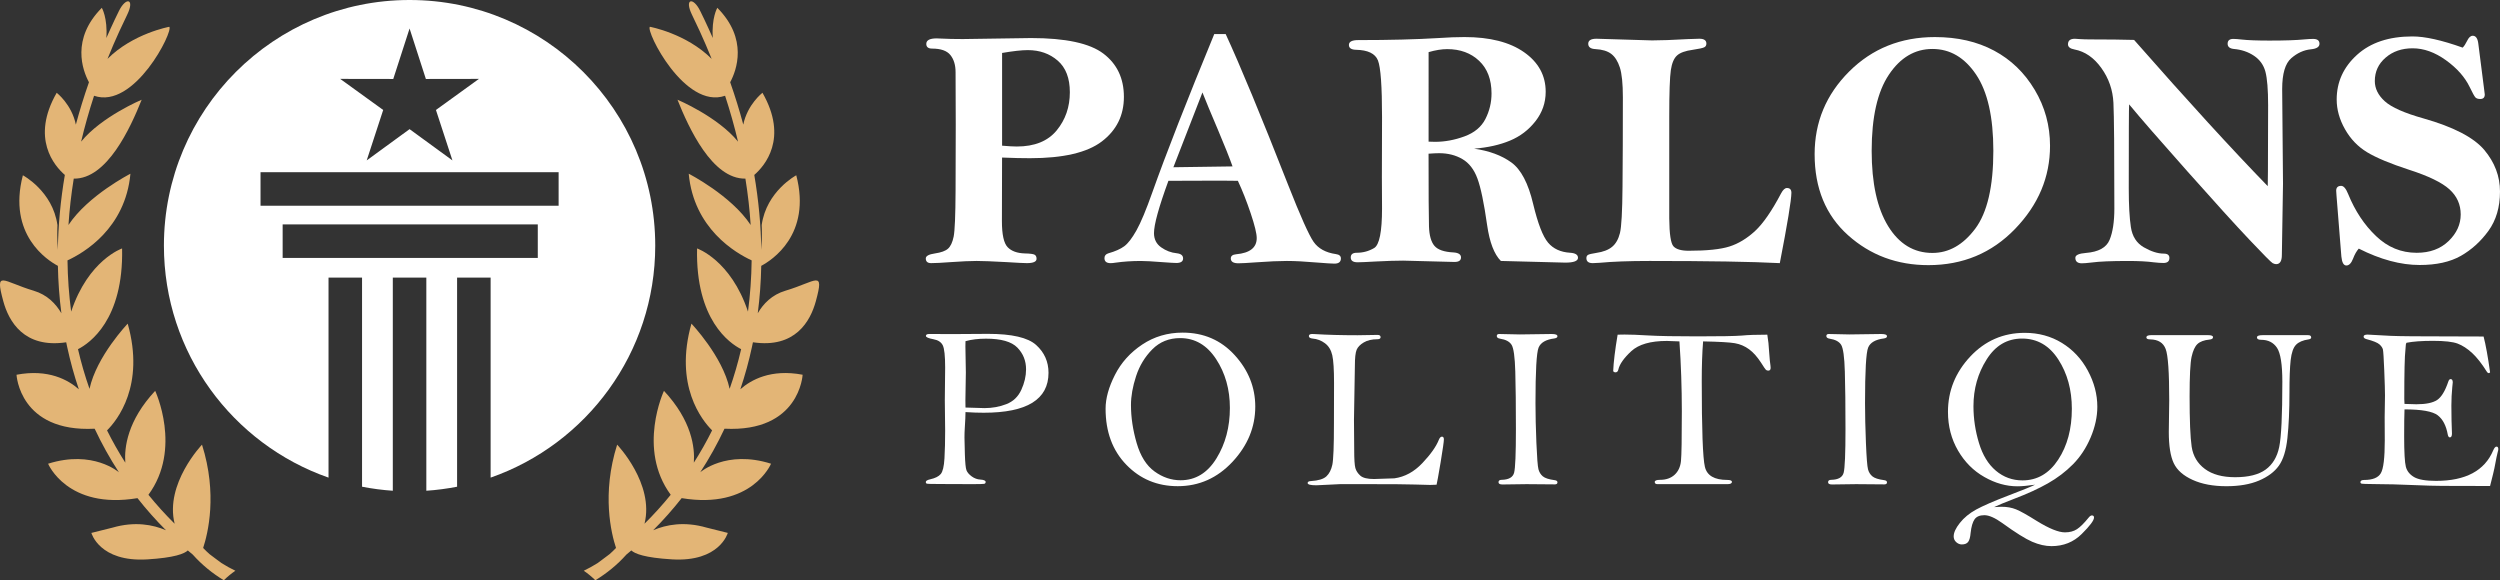 <?xml version="1.0" encoding="utf-8"?>
<!-- Generator: Adobe Illustrator 16.0.0, SVG Export Plug-In . SVG Version: 6.00 Build 0)  -->
<!DOCTYPE svg PUBLIC "-//W3C//DTD SVG 1.1//EN" "http://www.w3.org/Graphics/SVG/1.1/DTD/svg11.dtd">
<svg version="1.1" id="Calque_1" xmlns="http://www.w3.org/2000/svg" xmlns:xlink="http://www.w3.org/1999/xlink" x="0px" y="0px"
	 width="228.72px" height="53.087px" viewBox="-19.11 -174.683 228.72 53.087"
	 enable-background="new -19.11 -174.683 228.72 53.087" xml:space="preserve">
<rect x="-19.11" y="-174.683" width="228.72" height="53.087" fill="#333333" stroke="none"/>
<g>
	<g>
		<g>
			<path fill="#FFFFFF" d="M18.361-174.683c-12.415,0-22.475,10.061-22.475,22.475c0,9.813,6.291,18.159,15.06,21.222v-18.302h3.067
				v19.134c0.917,0.178,1.859,0.305,2.814,0.368v-19.502h3.067v19.502c0.955-0.063,1.893-0.19,2.814-0.368v-19.134h3.068v18.302
				c8.768-3.063,15.06-11.404,15.06-21.222C40.837-164.622,30.775-174.683,18.361-174.683z M16.869-167.458l1.492-4.618l1.491,4.618
				l4.855-0.008l-3.934,2.844l1.509,4.614l-3.921-2.86l-3.922,2.86l1.509-4.614l-3.934-2.844L16.869-167.458z M30.091-151.088H6.749
				v-3.067h23.342V-151.088z M31.997-155.863H4.725v-3.063h27.272V-155.863z"/>
		</g>
	</g>
	<g>
		<path fill="#E3B576" d="M44.202-173.325c0.245,0.501,0.485,1.008,0.719,1.52c0.379,0.829,0.728,1.643,1.051,2.443l0.025,0.064
			c-2.328-2.328-5.651-2.935-5.651-2.935c-0.407,0.371,3.191,7.59,6.881,6.31c0.46,1.404,0.855,2.805,1.185,4.197
			c-1.864-2.29-5.542-3.835-5.542-3.835c1.03,2.576,3.172,7.272,6.216,7.22c0.23,1.427,0.392,2.84,0.482,4.241
			c-1.793-2.712-5.668-4.69-5.668-4.69c0.463,5.015,4.269,7.242,5.757,7.928c-0.02,1.591-0.131,3.155-0.335,4.688
			c-1.571-4.73-4.658-5.781-4.658-5.781c-0.146,6.534,2.978,8.68,4.033,9.216c-0.286,1.237-0.639,2.449-1.054,3.631
			c-0.64-2.977-3.495-5.966-3.495-5.966c-1.603,5.666,0.972,8.849,1.892,9.765c-0.505,1.013-1.062,1.999-1.671,2.954
			c0.104-1.382-0.19-3.845-2.734-6.571c0,0-2.479,5.298,0.618,9.509c-0.743,0.917-1.543,1.801-2.398,2.648
			c0.919-3.654-2.503-7.235-2.503-7.235c-1.426,4.514-0.542,8.119-0.103,9.451c-0.188,0.198-0.382,0.385-0.582,0.561
			c-0.177,0.136-0.354,0.271-0.535,0.402c-0.188,0.141-0.375,0.279-0.557,0.415c-0.407,0.259-0.833,0.493-1.275,0.707
			c0.377,0.257,0.73,0.55,1.057,0.871c1.036-0.629,1.994-1.399,2.843-2.351c0.151-0.125,0.302-0.251,0.45-0.377
			c0.306,0.292,1.199,0.667,3.713,0.817c4.378,0.264,5.112-2.421,5.112-2.421l-1.936-0.483c-2.049-0.592-3.702-0.272-4.889,0.239
			c0.937-0.938,1.808-1.921,2.613-2.947l-0.006,0.01c6.42,1.069,8.175-3.15,8.175-3.15c-4.114-1.3-6.479,0.785-6.479,0.785
			l-0.003,0.005c0.835-1.28,1.576-2.614,2.225-3.995v0.002c6.884,0.348,7.146-4.937,7.146-4.937
			c-2.909-0.553-4.736,0.477-5.699,1.331c0.426-1.269,0.784-2.566,1.068-3.895c0.029-0.135,0.057-0.271,0.085-0.405
			c3.864,0.575,5.257-1.917,5.759-3.771c0.79-2.914,0.067-1.798-2.785-0.947c-1.243,0.369-2.033,1.203-2.533,2.063
			c0.185-1.422,0.291-2.869,0.32-4.338c0.953-0.506,4.626-2.845,3.204-8.286c0,0-2.731,1.449-3.163,4.553
			c0,0,0.033,0.628,0.007,1.461c-0.008,0.256-0.022,0.533-0.044,0.815c-0.033-2.246-0.247-4.538-0.641-6.86
			c0.947-0.822,3.142-3.338,0.748-7.517c0,0-1.381,1.067-1.754,2.914c-0.345-1.288-0.744-2.581-1.199-3.877
			c0.586-1.094,1.654-3.957-1.177-6.81c0,0-0.54,0.904-0.414,2.762c-0.131-0.295-0.262-0.59-0.395-0.88
			c-0.241-0.53-0.494-1.062-0.759-1.598C44.308-174.989,43.47-174.819,44.202-173.325L44.202-173.325z"/>
		<path fill="#E3B576" d="M-7.479-173.325c-0.245,0.501-0.484,1.008-0.719,1.52c-0.378,0.829-0.73,1.643-1.05,2.443l-0.026,0.064
			c2.329-2.328,5.652-2.934,5.652-2.934c0.404,0.371-3.192,7.59-6.883,6.31c-0.459,1.404-0.854,2.805-1.184,4.197
			c1.864-2.29,5.541-3.835,5.541-3.835c-1.029,2.576-3.171,7.272-6.215,7.22c-0.231,1.427-0.392,2.84-0.483,4.241
			c1.793-2.712,5.669-4.69,5.669-4.69c-0.463,5.015-4.268,7.242-5.758,7.928c0.02,1.591,0.132,3.155,0.336,4.688
			c1.57-4.73,4.659-5.781,4.659-5.781c0.146,6.534-2.979,8.68-4.034,9.216c0.287,1.237,0.638,2.449,1.054,3.631
			c0.64-2.977,3.494-5.966,3.494-5.966c1.603,5.666-0.97,8.849-1.891,9.765c0.505,1.013,1.062,1.999,1.671,2.954
			c-0.104-1.382,0.191-3.845,2.733-6.571c0,0,2.48,5.298-0.618,9.509c0.744,0.917,1.545,1.801,2.399,2.648
			c-0.92-3.654,2.503-7.235,2.503-7.235c1.427,4.514,0.543,8.119,0.104,9.451c0.188,0.198,0.382,0.385,0.581,0.562
			c0.177,0.135,0.354,0.271,0.535,0.402c0.188,0.139,0.375,0.278,0.558,0.414c0.406,0.258,0.832,0.493,1.274,0.707
			c-0.377,0.258-0.73,0.551-1.057,0.871c-1.036-0.629-1.993-1.398-2.843-2.352c-0.15-0.125-0.303-0.25-0.45-0.376
			c-0.306,0.291-1.2,0.666-3.712,0.818c-4.379,0.262-5.112-2.422-5.112-2.422l1.934-0.483c2.05-0.592,3.703-0.272,4.89,0.239
			c-0.937-0.938-1.808-1.921-2.613-2.947l0.006,0.01c-6.42,1.069-8.176-3.15-8.176-3.15c4.115-1.3,6.48,0.785,6.48,0.785
			l0.003,0.005c-0.834-1.28-1.575-2.614-2.224-3.995v0.002c-6.885,0.348-7.147-4.937-7.147-4.937
			c2.909-0.553,4.736,0.477,5.701,1.331c-0.429-1.269-0.784-2.566-1.071-3.895c-0.027-0.135-0.057-0.271-0.084-0.405
			c-3.864,0.575-5.258-1.917-5.76-3.771c-0.789-2.914-0.066-1.798,2.786-0.947c1.242,0.369,2.033,1.203,2.533,2.063
			c-0.185-1.422-0.292-2.869-0.32-4.338c-0.952-0.506-4.625-2.845-3.203-8.286c0,0,2.73,1.449,3.161,4.553
			c0,0-0.031,0.628-0.006,1.461c0.008,0.256,0.022,0.533,0.044,0.815c0.033-2.246,0.246-4.538,0.64-6.86
			c-0.946-0.822-3.142-3.338-0.746-7.517c0,0,1.381,1.067,1.753,2.914c0.345-1.288,0.744-2.581,1.199-3.877
			c-0.586-1.094-1.654-3.957,1.177-6.81c0,0,0.54,0.904,0.416,2.762c0.129-0.295,0.26-0.59,0.394-0.88
			c0.241-0.53,0.493-1.062,0.758-1.598C-7.585-174.989-6.748-174.819-7.479-173.325L-7.479-173.325z"/>
	</g>
	<g>
		<g>
			<path fill="#FFFFFF" d="M72.567-160.269l-0.014,5.817c0,1.225,0.174,2.018,0.521,2.38c0.347,0.363,0.872,0.554,1.577,0.575
				c0.469,0.01,0.765,0.048,0.887,0.114c0.123,0.066,0.184,0.191,0.184,0.375c0,0.266-0.296,0.398-0.888,0.398
				c-0.266,0-0.883-0.031-1.852-0.093c-1.307-0.071-2.221-0.106-2.74-0.106c-0.571,0-1.357,0.035-2.358,0.106
				c-0.826,0.062-1.429,0.093-1.806,0.093c-0.327,0-0.49-0.143-0.49-0.429c0-0.225,0.28-0.378,0.842-0.459
				c0.562-0.082,0.96-0.227,1.194-0.437c0.234-0.209,0.405-0.576,0.514-1.101c0.106-0.526,0.165-1.928,0.175-4.208
				c0.011-2.278,0.016-4.284,0.016-6.018l-0.016-4.818c0-0.653-0.158-1.176-0.474-1.568c-0.316-0.393-0.873-0.589-1.669-0.589
				c-0.357,0-0.536-0.143-0.536-0.429c0-0.337,0.316-0.505,0.949-0.505l0.398,0.016c0.57,0.03,1.234,0.045,1.989,0.045l6.246-0.092
				c3.164,0,5.371,0.475,6.621,1.423c1.25,0.947,1.876,2.268,1.876,3.959c0,1.692-0.672,3.05-2.014,4.074
				c-1.342,1.024-3.534,1.536-6.574,1.536C74.421-160.208,73.567-160.228,72.567-160.269z M72.567-161.355
				c0.582,0.051,1.031,0.076,1.348,0.076c1.622,0,2.836-0.489,3.644-1.468c0.806-0.979,1.209-2.144,1.209-3.499
				c0-1.283-0.37-2.246-1.109-2.889c-0.74-0.642-1.651-0.963-2.733-0.963c-0.561,0-1.347,0.087-2.357,0.26v8.483H72.567z"/>
			<path fill="#FFFFFF" d="M91.98-171.566h1.045c1.346,2.918,3.247,7.511,5.705,13.777c1.132,2.878,1.912,4.623,2.34,5.234
				c0.429,0.611,1.109,0.985,2.037,1.118c0.307,0.041,0.459,0.174,0.459,0.398c0,0.315-0.198,0.475-0.596,0.475
				c-0.215,0-0.771-0.036-1.669-0.107c-1.062-0.092-1.954-0.138-2.68-0.138c-0.704,0-1.622,0.04-2.756,0.122
				c-0.846,0.062-1.402,0.092-1.668,0.092c-0.47,0-0.704-0.147-0.704-0.443c0-0.225,0.164-0.353,0.49-0.383
				c1.255-0.113,1.882-0.606,1.882-1.48c0-0.411-0.183-1.164-0.549-2.258c-0.366-1.093-0.758-2.087-1.176-2.982
				c-0.665-0.011-1.182-0.016-1.55-0.016c-2.057,0-3.658,0.005-4.804,0.016c-0.881,2.408-1.32,4.004-1.32,4.785
				c0,0.56,0.219,0.993,0.658,1.303c0.438,0.31,0.913,0.49,1.424,0.54c0.388,0.042,0.581,0.2,0.581,0.476s-0.209,0.413-0.627,0.413
				c-0.164,0-0.592-0.026-1.286-0.077c-0.897-0.071-1.551-0.106-1.96-0.106c-0.806,0-1.571,0.051-2.296,0.153
				c-0.184,0.03-0.337,0.046-0.459,0.046c-0.378,0-0.567-0.153-0.567-0.46c0-0.224,0.123-0.372,0.368-0.444
				c0.613-0.173,1.092-0.385,1.438-0.639c0.348-0.254,0.723-0.742,1.126-1.463c0.403-0.721,0.886-1.878,1.448-3.47
				C87.586-160.657,89.474-165.484,91.98-171.566z M90.899-166.225l-2.658,6.843l5.412-0.077c-0.285-0.8-0.723-1.897-1.313-3.294
				C91.696-164.262,91.216-165.419,90.899-166.225z"/>
			<path fill="#FFFFFF" d="M115.753-161.081c1.374,0.194,2.507,0.612,3.397,1.252c0.892,0.641,1.561,1.912,2.008,3.816
				c0.428,1.781,0.881,2.957,1.359,3.524c0.48,0.569,1.154,0.878,2.021,0.93c0.479,0.03,0.72,0.183,0.72,0.459
				c0,0.296-0.388,0.444-1.163,0.444l-5.895-0.153c-0.612-0.613-1.03-1.707-1.256-3.281c-0.285-2.014-0.581-3.435-0.888-4.262
				c-0.306-0.829-0.766-1.422-1.377-1.778c-0.612-0.358-1.322-0.537-2.128-0.537c-0.234,0-0.557,0.015-0.965,0.046
				c0,3.593,0.013,5.805,0.039,6.636c0.024,0.832,0.19,1.429,0.497,1.791c0.306,0.362,0.888,0.563,1.744,0.605
				c0.46,0.03,0.689,0.184,0.689,0.458c0,0.276-0.199,0.414-0.597,0.414l-4.7-0.122c-0.632,0-1.443,0.025-2.434,0.076
				c-0.908,0.051-1.485,0.076-1.729,0.076c-0.419,0-0.628-0.147-0.628-0.444c0-0.285,0.184-0.428,0.551-0.428
				c0.571,0,1.1-0.143,1.585-0.43c0.485-0.284,0.727-1.494,0.727-3.627l-0.015-2.848l0.015-5.495c0-2.838-0.124-4.57-0.375-5.198
				c-0.25-0.627-0.921-0.951-2.014-0.972c-0.429-0.011-0.642-0.158-0.642-0.444c0-0.296,0.284-0.443,0.857-0.443
				c2.877,0,5.316-0.062,7.317-0.185c0.887-0.061,1.689-0.092,2.402-0.092c2.317,0,4.134,0.463,5.45,1.387
				c1.317,0.923,1.977,2.13,1.977,3.62c0,0.999-0.313,1.897-0.936,2.693c-0.623,0.797-1.4,1.388-2.334,1.776
				C118.104-161.428,117.008-161.183,115.753-161.081z M111.589-161.724c0.265,0.011,0.464,0.016,0.598,0.016
				c0.888,0,1.783-0.166,2.686-0.498c0.904-0.331,1.541-0.862,1.915-1.592c0.371-0.729,0.559-1.508,0.559-2.335
				c0-1.275-0.379-2.271-1.134-2.984c-0.755-0.715-1.729-1.072-2.924-1.072c-0.5,0-1.066,0.092-1.699,0.275L111.589-161.724
				L111.589-161.724z"/>
			<path fill="#FFFFFF" d="M143.721-150.609c-2.552-0.133-6.521-0.199-11.908-0.199c-1.877,0-3.403,0.057-4.578,0.168
				c-0.287,0.021-0.494,0.031-0.629,0.031c-0.388,0-0.58-0.153-0.58-0.46c0-0.143,0.052-0.242,0.154-0.299
				c0.102-0.056,0.352-0.114,0.747-0.176c0.634-0.092,1.119-0.278,1.455-0.56c0.339-0.281,0.574-0.7,0.714-1.258
				c0.139-0.557,0.217-1.978,0.235-4.262c0.021-2.285,0.032-5.002,0.032-8.15c0-1.258-0.094-2.17-0.277-2.737
				c-0.186-0.567-0.445-0.98-0.786-1.241c-0.343-0.261-0.825-0.406-1.448-0.438c-0.438-0.021-0.658-0.184-0.658-0.49
				s0.252-0.459,0.75-0.459l5.084,0.153c0.785,0,1.884-0.04,3.289-0.119c0.512-0.022,0.858-0.034,1.041-0.034
				c0.432,0,0.645,0.148,0.645,0.444c0,0.164-0.066,0.278-0.206,0.344c-0.139,0.067-0.483,0.141-1.032,0.223
				c-0.687,0.092-1.166,0.266-1.447,0.521c-0.282,0.255-0.471,0.7-0.566,1.334c-0.096,0.634-0.146,2.055-0.146,4.263v9.308
				c0.012,1.432,0.14,2.283,0.385,2.553c0.246,0.271,0.71,0.407,1.393,0.407c1.676,0,2.924-0.131,3.739-0.392
				c0.815-0.26,1.593-0.731,2.334-1.415c0.739-0.684,1.532-1.832,2.382-3.445c0.172-0.326,0.352-0.489,0.534-0.489
				c0.274,0,0.409,0.148,0.409,0.444C144.775-156.376,144.425-154.232,143.721-150.609z"/>
			<path fill="#FFFFFF" d="M157.912-171.292c2.063,0,3.865,0.413,5.412,1.24c1.547,0.827,2.785,2.023,3.72,3.59
				c0.935,1.567,1.399,3.273,1.399,5.121c0,2.857-1.065,5.392-3.199,7.601c-2.133,2.21-4.776,3.314-7.928,3.314
				c-2.869,0-5.321-0.914-7.355-2.74c-2.038-1.827-3.055-4.297-3.055-7.41c0-2.939,1.053-5.459,3.16-7.562
				C152.175-170.24,154.788-171.292,157.912-171.292z M163.257-160.882c0-3.093-0.528-5.419-1.579-6.98
				c-1.051-1.561-2.381-2.342-3.996-2.342c-1.602,0-2.929,0.782-3.978,2.349c-1.052,1.567-1.579,3.892-1.579,6.974
				c0,2.96,0.505,5.256,1.508,6.889c1.006,1.633,2.355,2.449,4.049,2.449c1.502,0,2.805-0.736,3.914-2.212
				C162.7-155.23,163.257-157.606,163.257-160.882z"/>
			<path fill="#FFFFFF" d="M176.133-171.031c4.887,5.563,8.963,10.021,12.229,13.38c0.011-0.693,0.016-1.142,0.016-1.346
				l0.018-6.055c0-1.428-0.084-2.449-0.246-3.066c-0.164-0.616-0.512-1.103-1.041-1.459c-0.531-0.357-1.147-0.566-1.853-0.627
				c-0.377-0.041-0.565-0.199-0.565-0.476c0-0.295,0.172-0.443,0.52-0.443c0.193,0,0.443,0.019,0.751,0.056
				c0.583,0.065,1.433,0.097,2.558,0.097c1.407,0,2.479-0.036,3.215-0.11c0.304-0.028,0.564-0.042,0.777-0.042
				c0.391,0,0.583,0.148,0.583,0.443c0,0.286-0.259,0.455-0.78,0.506c-0.642,0.061-1.242,0.331-1.797,0.811
				c-0.559,0.479-0.836,1.423-0.836,2.83l0.076,8.657l-0.105,6.517c0,0.561-0.176,0.842-0.522,0.842
				c-0.091,0-0.198-0.031-0.319-0.092c-0.123-0.062-0.826-0.768-2.105-2.121c-1.28-1.352-3.184-3.448-5.709-6.291
				c-2.526-2.842-4.301-4.881-5.319-6.116c-0.021,0.276-0.032,2.843-0.032,7.7c0,1.5,0.065,2.677,0.193,3.528
				c0.128,0.853,0.523,1.471,1.191,1.853c0.67,0.383,1.272,0.574,1.814,0.574c0.35,0,0.52,0.133,0.52,0.397
				c0,0.307-0.182,0.46-0.549,0.46c-0.234,0-0.529-0.021-0.888-0.062c-0.612-0.082-1.393-0.122-2.344-0.122
				c-1.521,0-2.623,0.046-3.308,0.138c-0.428,0.051-0.732,0.076-0.918,0.076c-0.398,0-0.598-0.168-0.598-0.505
				c0-0.245,0.32-0.393,0.967-0.444c1.151-0.092,1.873-0.489,2.164-1.193c0.293-0.705,0.438-1.663,0.438-2.878
				c0-5.267-0.028-8.486-0.085-9.66c-0.056-1.174-0.423-2.234-1.103-3.184c-0.679-0.949-1.498-1.516-2.457-1.699
				c-0.398-0.072-0.598-0.23-0.598-0.475c0-0.338,0.209-0.506,0.629-0.506c0.102,0,0.25,0.011,0.441,0.03
				c0.236,0.021,0.658,0.031,1.271,0.031C173.754-171.077,174.986-171.061,176.133-171.031z"/>
			<path fill="#FFFFFF" d="M206.195-170.326c0.133-0.131,0.267-0.332,0.398-0.604c0.151-0.322,0.326-0.482,0.521-0.482
				c0.274,0,0.442,0.224,0.505,0.673l0.535,4.194l0.063,0.505c0,0.276-0.139,0.414-0.414,0.414c-0.203,0-0.354-0.05-0.443-0.146
				c-0.09-0.096-0.268-0.412-0.521-0.944c-0.44-0.911-1.164-1.731-2.176-2.458c-1.011-0.727-2.022-1.09-3.046-1.09
				c-0.988,0-1.813,0.284-2.471,0.853c-0.66,0.566-0.989,1.281-0.989,2.141c0,0.686,0.306,1.305,0.919,1.857
				c0.611,0.553,1.792,1.074,3.537,1.565c2.734,0.776,4.586,1.735,5.556,2.879c0.96,1.143,1.44,2.413,1.44,3.811
				c0,1.43-0.354,2.628-1.057,3.597c-0.705,0.969-1.548,1.732-2.525,2.288c-0.98,0.557-2.235,0.834-3.768,0.834
				c-0.869,0-1.766-0.125-2.693-0.375c-0.93-0.25-1.889-0.625-2.877-1.125c-0.207,0.234-0.379,0.541-0.521,0.918
				c-0.162,0.419-0.368,0.628-0.613,0.628c-0.252,0-0.406-0.275-0.459-0.827l-0.443-5.557c-0.021-0.245-0.03-0.397-0.03-0.459
				c0-0.296,0.153-0.443,0.459-0.443c0.228,0,0.44,0.254,0.644,0.765c0.625,1.531,1.469,2.807,2.541,3.827
				c1.063,1.021,2.301,1.531,3.721,1.531c1.205,0,2.176-0.357,2.916-1.071c0.742-0.715,1.111-1.526,1.111-2.435
				c0-0.909-0.342-1.674-1.027-2.296c-0.684-0.622-1.912-1.22-3.688-1.791c-1.725-0.562-3.007-1.098-3.85-1.607
				c-0.843-0.511-1.517-1.212-2.021-2.105c-0.507-0.893-0.76-1.799-0.76-2.718c0-1.602,0.621-2.965,1.859-4.086
				c1.24-1.124,2.928-1.685,5.063-1.685C202.742-171.352,204.275-171.011,206.195-170.326z"/>
		</g>
		<g>
			<path fill="#FFFFFF" d="M69.221-136.982c0,0.313-0.02,0.781-0.062,1.406c-0.021,0.306-0.031,0.615-0.031,0.927
				c0,0.235,0.012,0.744,0.036,1.525c0.024,0.781,0.073,1.269,0.146,1.463c0.073,0.194,0.233,0.382,0.479,0.563
				c0.246,0.18,0.512,0.277,0.797,0.291c0.319,0.021,0.479,0.094,0.479,0.218c0,0.099-0.049,0.156-0.146,0.173
				s-0.465,0.026-1.104,0.026l-2.863-0.011c-0.806,0-1.234-0.012-1.286-0.037c-0.052-0.023-0.078-0.07-0.078-0.141
				c0-0.11,0.132-0.192,0.396-0.25c0.466-0.104,0.79-0.267,0.974-0.487c0.185-0.223,0.298-0.7,0.339-1.432
				c0.042-0.731,0.063-1.577,0.063-2.533l-0.031-2.779l0.031-2.996c0-1.062-0.072-1.74-0.219-2.036
				c-0.146-0.293-0.431-0.479-0.854-0.555c-0.459-0.084-0.688-0.184-0.688-0.302s0.104-0.178,0.312-0.178l2.063,0.01l3.312-0.021
				c2.181,0,3.647,0.34,4.4,1.02c0.753,0.679,1.13,1.528,1.13,2.547c0,1.214-0.493,2.125-1.479,2.736
				c-0.986,0.608-2.468,0.913-4.447,0.913C70.408-136.921,69.853-136.94,69.221-136.982z M69.221-137.398
				c1.021,0.035,1.602,0.052,1.741,0.052c0.707,0,1.374-0.121,1.999-0.364c0.624-0.242,1.08-0.68,1.368-1.31
				c0.288-0.632,0.433-1.254,0.433-1.872c0-0.783-0.266-1.446-0.796-1.99c-0.532-0.545-1.488-0.817-2.869-0.817
				c-0.716,0-1.341,0.078-1.876,0.229c-0.006,0.249-0.009,0.405-0.009,0.468l0.041,2.392l-0.041,2.548
				C69.212-137.938,69.215-137.719,69.221-137.398z"/>
			<path fill="#FFFFFF" d="M82.038-137.295c0-0.938,0.285-1.967,0.854-3.086c0.568-1.122,1.4-2.048,2.494-2.777
				c1.093-0.729,2.327-1.094,3.701-1.094c1.924,0,3.512,0.688,4.765,2.063s1.88,2.944,1.88,4.708c0,1.873-0.694,3.556-2.082,5.047
				c-1.389,1.487-3.059,2.231-5.01,2.231c-1.867,0-3.436-0.651-4.701-1.957C82.672-133.465,82.038-135.176,82.038-137.295z
				 M84.36-137.633c0,1.133,0.174,2.293,0.521,3.486c0.346,1.19,0.891,2.058,1.633,2.595c0.742,0.538,1.536,0.807,2.382,0.807
				c1.367,0,2.461-0.665,3.281-1.995c0.822-1.33,1.233-2.871,1.233-4.623c0-1.694-0.42-3.184-1.259-4.464
				c-0.839-1.283-1.936-1.924-3.287-1.924c-1.019,0-1.868,0.342-2.549,1.026c-0.679,0.684-1.176,1.503-1.487,2.455
				C84.517-139.318,84.36-138.437,84.36-137.633z"/>
			<path fill="#FFFFFF" d="M112.319-130.338c-0.34,0.015-0.535,0.021-0.584,0.021c-0.257,0-0.722-0.012-1.396-0.038
				c-0.673-0.023-2.074-0.035-4.2-0.035h-2.647c-0.098,0-0.452,0.017-1.064,0.052c-0.61,0.034-0.983,0.053-1.114,0.053
				c-0.528,0-0.792-0.07-0.792-0.209c0-0.111,0.103-0.17,0.313-0.178c0.672-0.041,1.142-0.185,1.406-0.432
				c0.263-0.247,0.443-0.602,0.542-1.063c0.096-0.463,0.146-1.712,0.146-3.748l0.009-3.731c0-1.208-0.053-2.052-0.16-2.532
				c-0.108-0.479-0.331-0.846-0.667-1.099c-0.337-0.254-0.717-0.397-1.141-0.433c-0.223-0.021-0.334-0.098-0.334-0.226
				s0.102-0.191,0.303-0.191c0.049,0,0.139,0.002,0.271,0.01c1.104,0.069,2.396,0.104,3.875,0.104l1.832-0.03
				c0.188,0,0.281,0.068,0.281,0.208c0,0.126-0.101,0.188-0.302,0.188c-0.493,0-0.904,0.096-1.234,0.29
				c-0.329,0.196-0.548,0.419-0.655,0.672c-0.108,0.253-0.162,0.749-0.162,1.484l-0.083,4.926l0.021,2.751
				c0,0.852,0.035,1.408,0.108,1.666c0.072,0.256,0.225,0.486,0.453,0.691c0.229,0.206,0.646,0.308,1.25,0.308
				c0.049,0,0.671-0.021,1.865-0.063c0.952-0.131,1.807-0.597,2.563-1.396c0.756-0.798,1.261-1.513,1.511-2.145
				c0.075-0.18,0.168-0.272,0.279-0.272c0.117,0,0.175,0.084,0.175,0.251c0,0.194-0.099,0.89-0.297,2.088
				C112.49-131.197,112.366-130.511,112.319-130.338z"/>
			<path fill="#FFFFFF" d="M118.044-144.126l1.899,0.04l2.913-0.04c0.348,0,0.521,0.068,0.521,0.208
				c0,0.104-0.093,0.171-0.282,0.199c-0.769,0.097-1.248,0.374-1.441,0.832c-0.191,0.458-0.286,2.152-0.286,5.082
				c0,1.076,0.028,2.288,0.083,3.635c0.057,1.347,0.118,2.151,0.188,2.416c0.069,0.264,0.2,0.479,0.396,0.646
				s0.556,0.285,1.083,0.354c0.174,0.021,0.261,0.087,0.261,0.198c0,0.123-0.079,0.188-0.239,0.188l-2.589-0.021l-2.201,0.03
				c-0.243,0-0.365-0.068-0.365-0.208c0-0.146,0.097-0.218,0.291-0.218c0.646-0.014,1.024-0.229,1.136-0.646
				c0.111-0.416,0.166-1.746,0.166-3.988c0-2.166-0.019-3.92-0.057-5.26c-0.038-1.34-0.151-2.158-0.339-2.457
				c-0.187-0.298-0.541-0.485-1.062-0.563c-0.195-0.033-0.292-0.113-0.292-0.239C117.825-144.063,117.898-144.126,118.044-144.126z"
				/>
			<path fill="#FFFFFF" d="M134.538-143.449c-0.544-0.028-0.925-0.042-1.147-0.042c-1.502,0-2.586,0.314-3.262,0.94
				c-0.675,0.629-1.066,1.185-1.178,1.673c-0.034,0.175-0.126,0.263-0.277,0.263c-0.072,0-0.138-0.033-0.197-0.103
				c0.033-0.826,0.17-1.943,0.406-3.346c0.333-0.007,0.543-0.011,0.635-0.011c0.541,0,1.269,0.027,2.176,0.083
				c0.979,0.057,2.479,0.083,4.5,0.083c2.068,0,3.416-0.023,4.041-0.072c0.57-0.056,1.351-0.083,2.343-0.083
				c0.083,0.5,0.14,1.021,0.166,1.562c0.043,0.617,0.084,1.051,0.127,1.302c0.006,0.056,0.011,0.116,0.011,0.178
				c0,0.165-0.074,0.248-0.218,0.248c-0.09,0-0.166-0.028-0.224-0.087c-0.06-0.06-0.191-0.256-0.401-0.59
				c-0.36-0.561-0.733-0.987-1.123-1.273c-0.392-0.289-0.824-0.475-1.306-0.559c-0.479-0.083-1.447-0.138-2.906-0.166
				c-0.085,1.049-0.124,2.245-0.124,3.594c0,4.457,0.096,7.084,0.288,7.882c0.188,0.799,0.869,1.198,2.046,1.198
				c0.282,0,0.425,0.059,0.425,0.178c0,0.14-0.135,0.208-0.404,0.208h-6.404c-0.168,0-0.252-0.066-0.252-0.199
				c0-0.131,0.166-0.196,0.49-0.196c0.549,0,0.992-0.156,1.328-0.464c0.336-0.311,0.528-0.727,0.582-1.255
				c0.053-0.527,0.079-2.052,0.079-4.571C134.756-139.228,134.684-141.351,134.538-143.449z"/>
			<path fill="#FFFFFF" d="M148.198-144.126l1.896,0.04l2.912-0.04c0.348,0,0.521,0.068,0.521,0.208
				c0,0.104-0.094,0.171-0.282,0.199c-0.769,0.097-1.251,0.374-1.44,0.832c-0.191,0.458-0.287,2.152-0.287,5.082
				c0,1.076,0.028,2.288,0.082,3.635c0.055,1.347,0.119,2.151,0.189,2.416c0.066,0.264,0.199,0.479,0.395,0.646
				c0.196,0.167,0.555,0.285,1.084,0.354c0.172,0.021,0.26,0.087,0.26,0.198c0,0.123-0.08,0.188-0.238,0.188l-2.588-0.021
				l-2.201,0.03c-0.245,0-0.365-0.068-0.365-0.208c0-0.146,0.098-0.218,0.292-0.218c0.646-0.014,1.022-0.229,1.134-0.646
				c0.111-0.416,0.168-1.746,0.168-3.988c0-2.166-0.019-3.92-0.059-5.26c-0.039-1.34-0.152-2.158-0.338-2.457
				c-0.188-0.298-0.542-0.485-1.063-0.563c-0.195-0.033-0.291-0.113-0.291-0.239C147.979-144.063,148.051-144.126,148.198-144.126z"
				/>
			<path fill="#FFFFFF" d="M167.075-130.338c-0.687,0.098-1.228,0.146-1.613,0.146c-1.019,0-2.03-0.283-3.024-0.85
				c-1.002-0.565-1.804-1.373-2.414-2.421c-0.61-1.049-0.918-2.23-0.918-3.542c0-1.922,0.681-3.607,2.037-5.056
				c1.355-1.446,3.019-2.171,4.989-2.171c1.261,0,2.394,0.308,3.396,0.921c1.002,0.615,1.797,1.461,2.373,2.535
				c0.58,1.077,0.869,2.178,0.869,3.303c0,0.916-0.205,1.855-0.613,2.816c-0.41,0.962-0.949,1.78-1.616,2.453
				c-0.666,0.674-1.433,1.255-2.295,1.744c-0.864,0.489-1.884,0.957-3.058,1.401c-0.881,0.339-1.502,0.596-1.862,0.771
				c0.282-0.021,0.507-0.032,0.666-0.032c0.51,0,0.958,0.079,1.346,0.239c0.394,0.159,1.024,0.513,1.897,1.062
				c1.131,0.696,1.986,1.041,2.568,1.041c0.438,0,0.807-0.097,1.104-0.291c0.297-0.193,0.652-0.544,1.062-1.051
				c0.11-0.14,0.214-0.208,0.302-0.208c0.133,0,0.196,0.064,0.196,0.196c0,0.258-0.373,0.758-1.123,1.501
				c-0.747,0.743-1.67,1.113-2.767,1.113c-0.557,0-1.145-0.134-1.764-0.399c-0.623-0.27-1.528-0.836-2.724-1.703
				c-0.679-0.487-1.229-0.729-1.651-0.729s-0.725,0.127-0.9,0.38s-0.297,0.665-0.359,1.234c-0.033,0.389-0.105,0.663-0.223,0.824
				c-0.115,0.158-0.313,0.238-0.587,0.238c-0.183,0-0.351-0.07-0.509-0.209c-0.153-0.139-0.232-0.316-0.232-0.531
				c0-0.34,0.186-0.748,0.563-1.224c0.375-0.477,0.871-0.884,1.486-1.225c0.62-0.339,1.607-0.769,2.967-1.29
				C165.896-129.829,166.708-130.158,167.075-130.338z M161.438-137.524c0,1.146,0.17,2.271,0.504,3.37
				c0.332,1.101,0.847,1.945,1.548,2.536c0.7,0.589,1.513,0.885,2.435,0.885c1.348,0,2.438-0.634,3.268-1.9
				c0.832-1.268,1.246-2.816,1.246-4.65c0-1.729-0.412-3.232-1.236-4.509c-0.825-1.277-1.93-1.916-3.318-1.916
				c-1.359,0-2.439,0.634-3.238,1.905C161.84-140.533,161.438-139.107,161.438-137.524z"/>
			<path fill="#FFFFFF" d="M177.691-144.021h5.219c0.3,0,0.445,0.063,0.445,0.187c0,0.126-0.108,0.199-0.332,0.219
				c-0.49,0.049-0.854,0.184-1.092,0.406c-0.236,0.223-0.414,0.614-0.539,1.177c-0.119,0.563-0.18,1.768-0.18,3.614
				c0,2.215,0.063,3.748,0.189,4.603c0.13,0.854,0.533,1.533,1.212,2.036c0.677,0.503,1.598,0.755,2.762,0.755
				c1.224,0,2.153-0.233,2.792-0.697c0.639-0.466,1.057-1.156,1.244-2.073c0.189-0.916,0.286-2.904,0.286-5.968
				c0-1.575-0.163-2.608-0.487-3.099c-0.327-0.488-0.811-0.733-1.449-0.733c-0.258,0-0.387-0.072-0.387-0.218
				c0-0.14,0.171-0.208,0.514-0.208h4.164c0.188,0,0.283,0.068,0.283,0.208c0,0.097-0.08,0.156-0.23,0.178
				c-0.527,0.075-0.912,0.241-1.16,0.499c-0.247,0.256-0.409,0.722-0.486,1.396c-0.075,0.674-0.111,1.663-0.111,2.967
				c0,1.634-0.063,3.019-0.185,4.157c-0.12,1.139-0.384,1.985-0.788,2.545c-0.398,0.56-1.006,1.01-1.814,1.354
				c-0.808,0.345-1.804,0.516-2.982,0.516c-1.21,0-2.238-0.191-3.088-0.578c-0.852-0.385-1.43-0.896-1.73-1.53
				c-0.301-0.637-0.451-1.588-0.451-2.853l0.039-2.886c0-2.564-0.105-4.133-0.326-4.706c-0.217-0.575-0.688-0.866-1.41-0.88
				c-0.235,0-0.354-0.06-0.354-0.173C177.257-143.951,177.4-144.021,177.691-144.021z"/>
			<path fill="#FFFFFF" d="M208.109-143.896c0.201,0.776,0.398,1.868,0.593,3.27c-0.035,0.055-0.071,0.082-0.11,0.082
				c-0.047,0-0.099-0.027-0.154-0.082c-0.479-0.77-0.938-1.356-1.375-1.759c-0.438-0.404-0.877-0.69-1.32-0.859
				c-0.44-0.171-1.197-0.256-2.273-0.256c-1.017,0-1.818,0.059-2.41,0.175c-0.054,0.071-0.082,0.199-0.082,0.386
				c0,0.049-0.006,0.136-0.02,0.261c-0.07,0.554-0.105,2.059-0.105,4.512c0,0.104,0.006,0.248,0.021,0.436
				c0.527,0.021,0.889,0.032,1.083,0.032c0.877,0,1.509-0.132,1.903-0.392c0.392-0.264,0.734-0.825,1.023-1.69
				c0.049-0.146,0.12-0.221,0.209-0.221c0.131,0,0.196,0.103,0.196,0.304l-0.042,0.417c-0.055,0.551-0.084,1.116-0.084,1.701
				c0,0.947,0.02,1.798,0.053,2.557c0,0.236-0.064,0.354-0.191,0.354c-0.094,0-0.157-0.083-0.191-0.249
				c-0.146-0.819-0.451-1.409-0.918-1.771c-0.467-0.359-1.479-0.542-3.041-0.542c-0.021,0.509-0.032,1.328-0.032,2.46
				c0,1.465,0.054,2.395,0.155,2.791c0.104,0.395,0.354,0.709,0.751,0.941s1.067,0.349,2.012,0.349c2.704,0,4.445-0.93,5.229-2.791
				c0.098-0.229,0.197-0.344,0.3-0.344c0.11,0,0.166,0.077,0.166,0.229c0,0.083-0.021,0.173-0.054,0.271
				c-0.041,0.133-0.143,0.625-0.303,1.479c-0.033,0.181-0.164,0.722-0.396,1.625l-4.363-0.011c-0.625,0-1.543-0.026-2.753-0.078
				c-1.212-0.052-2.285-0.081-3.22-0.083c-0.935-0.005-1.419-0.023-1.464-0.058c-0.041-0.034-0.063-0.072-0.063-0.115
				c0-0.139,0.116-0.208,0.346-0.208c0.771,0,1.276-0.204,1.52-0.613c0.244-0.409,0.363-1.406,0.363-2.987l-0.01-2.133l0.03-1.998
				c0-0.402-0.021-1.164-0.067-2.284c-0.045-1.12-0.086-1.761-0.123-1.92c-0.039-0.16-0.146-0.316-0.322-0.473
				c-0.18-0.156-0.57-0.315-1.174-0.474c-0.182-0.049-0.271-0.126-0.271-0.229c0-0.126,0.122-0.188,0.366-0.188l2.126,0.115
				c0.746,0.034,2.592,0.051,5.528,0.051C207.082-143.908,208.066-143.903,208.109-143.896z"/>
		</g>
	</g>
</g>
</svg>
